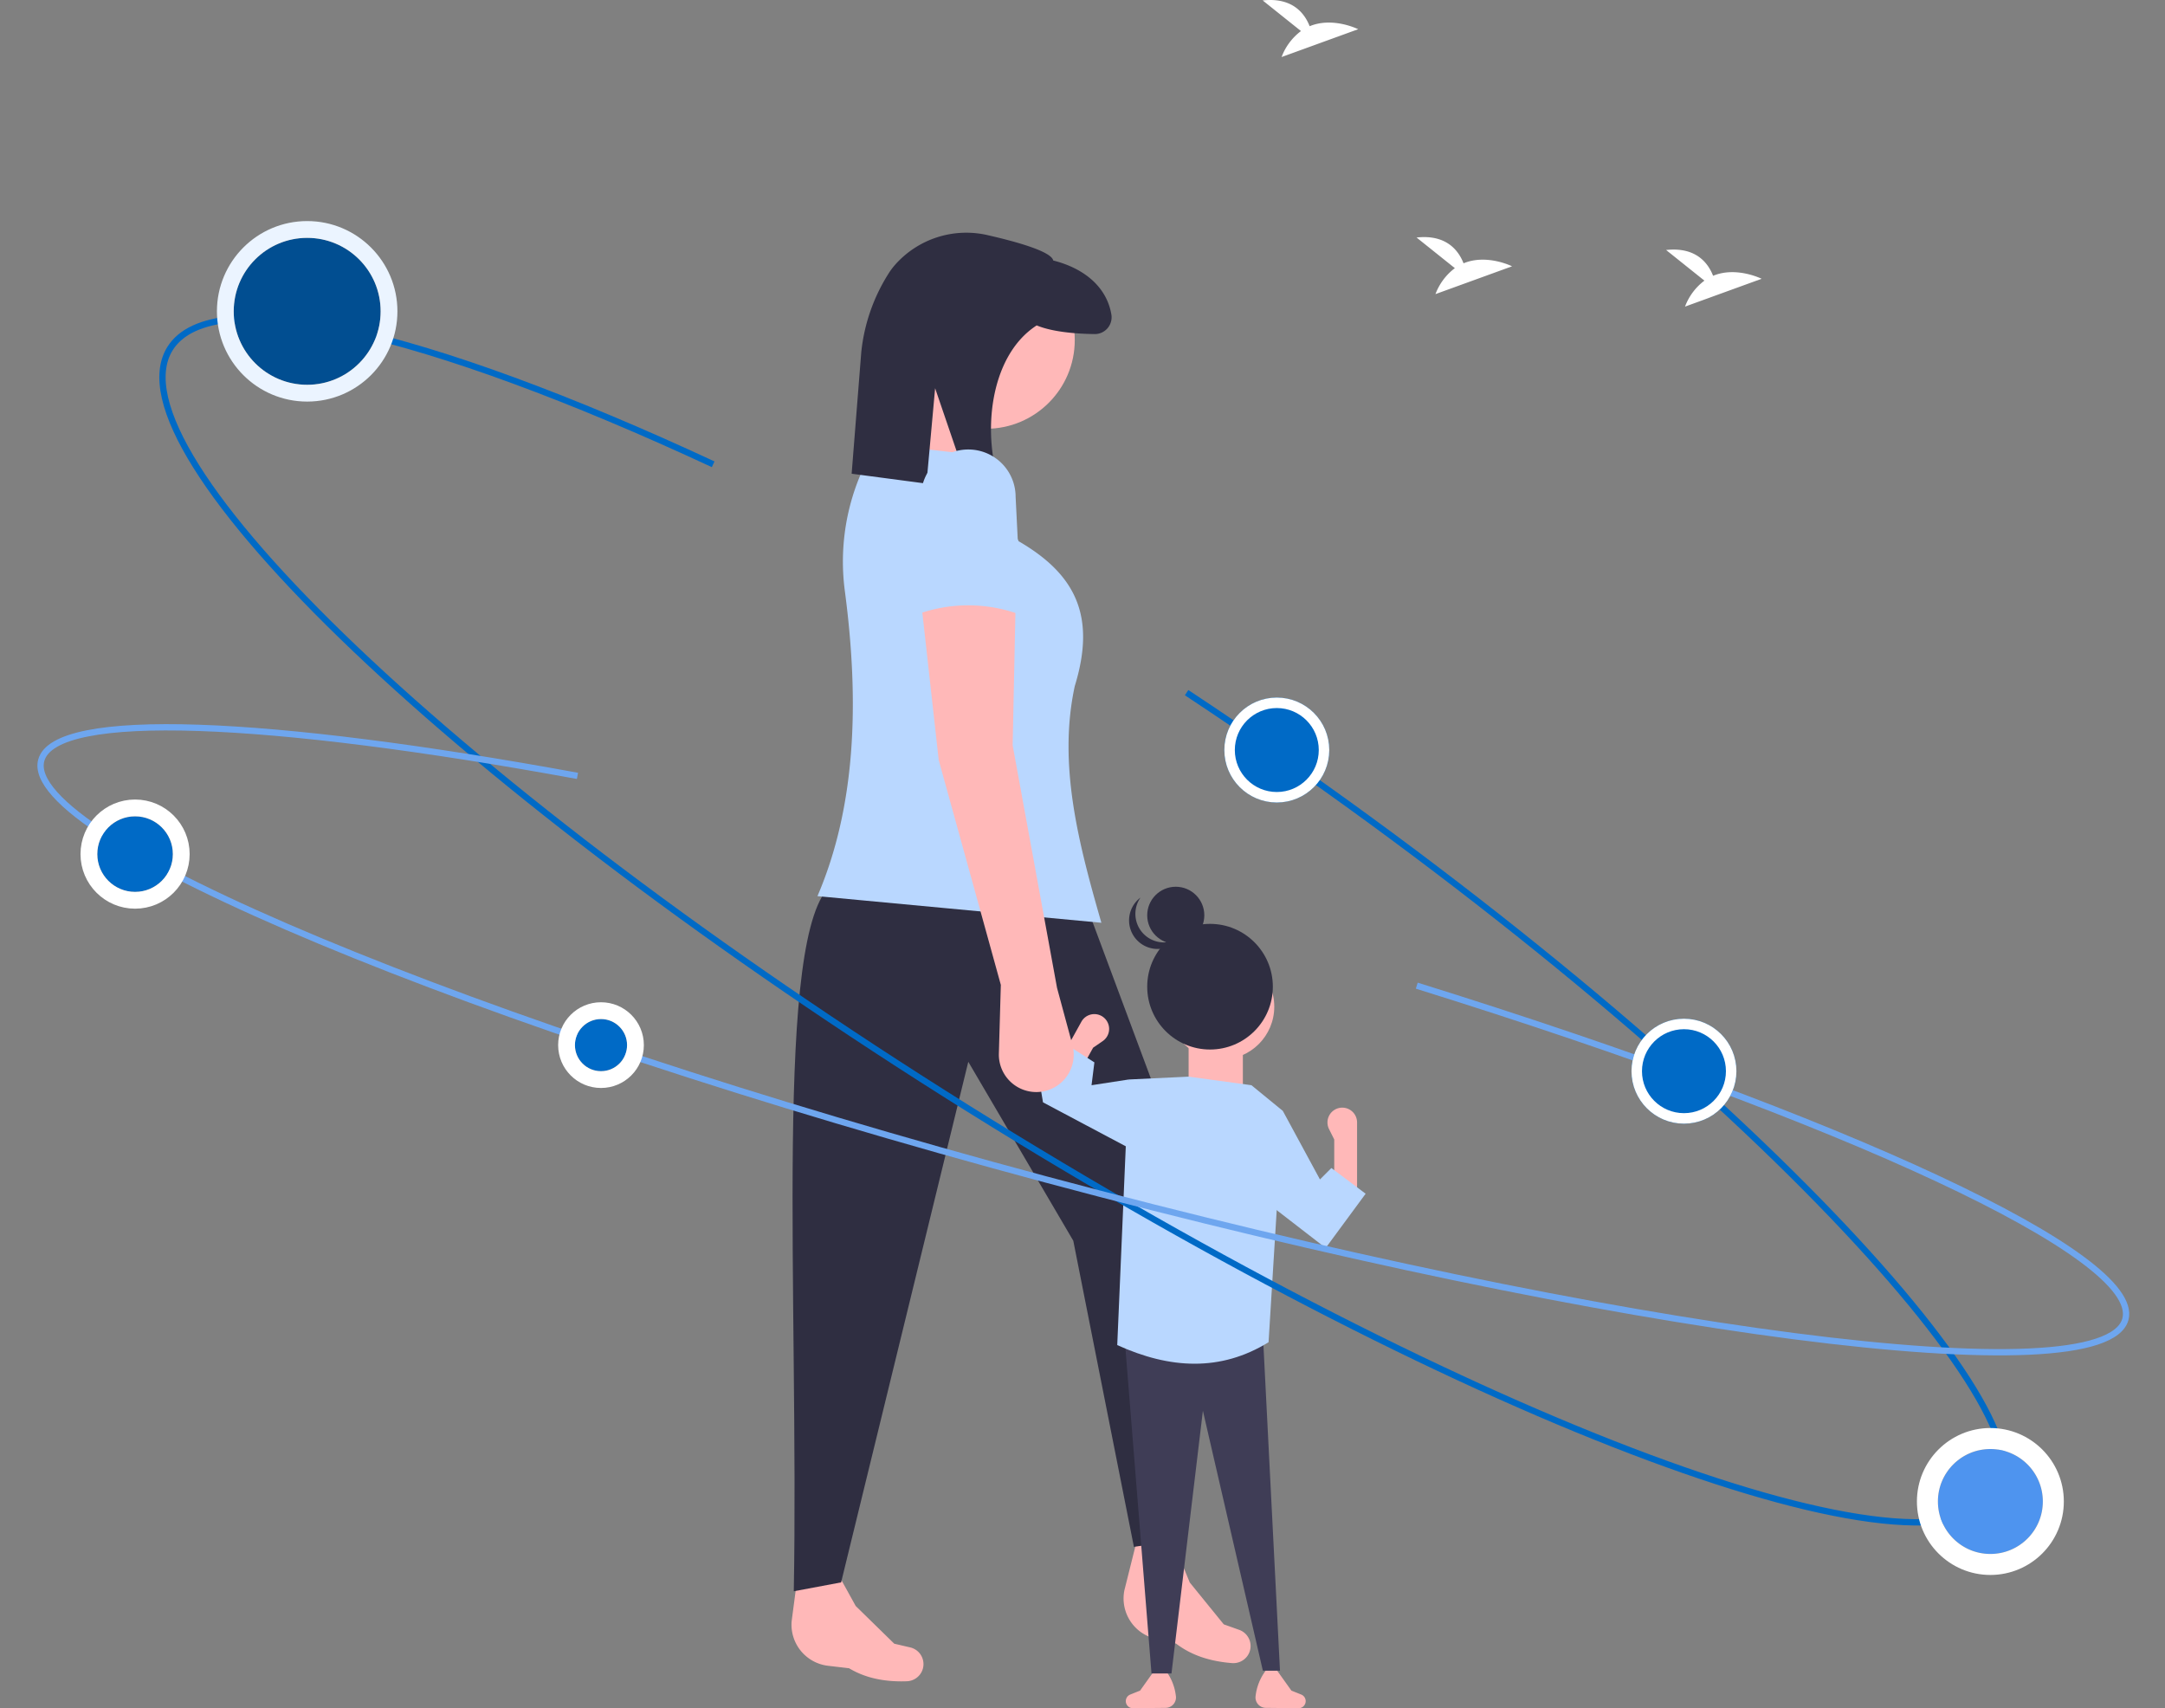 <svg xmlns="http://www.w3.org/2000/svg" width="1031.566" height="813.797" viewBox="0 0 1031.566 813.797">
  <rect x="0" y="0" width="1031.566" height="813.797" fill="#808080" stroke="none"/>
  <g id="Raggruppa_295" data-name="Raggruppa 295" transform="translate(-426.639 -1321.683)">
    <g id="Raggruppa_294" data-name="Raggruppa 294" transform="translate(356 202)">
      <g id="Raggruppa_185" data-name="Raggruppa 185" transform="translate(447.766 1119.683)">
        <rect id="Rettangolo_475" data-name="Rettangolo 475" width="36.64" height="36.64" transform="translate(95.309 297.118)" fill="#e6e6e6"/>
        <rect id="Rettangolo_478" data-name="Rettangolo 478" width="36.64" height="36.64" transform="translate(94.291 380.575)" fill="#e6e6e6"/>
        <rect id="Rettangolo_481" data-name="Rettangolo 481" width="36.64" height="36.64" transform="translate(93.273 464.032)" fill="#e6e6e6"/>
        <rect id="Rettangolo_484" data-name="Rettangolo 484" width="36.64" height="36.64" transform="translate(93.273 464.032)" fill="#e6e6e6"/>
        <g id="Raggruppa_187" data-name="Raggruppa 187" transform="translate(224.512 0)">
          <path id="Tracciato_176" data-name="Tracciato 176" d="M405.338,358.2,387.1,343.611c14.172-1.563,19.995,6.165,22.378,12.283,11.072-4.6,23.124,1.428,23.124,1.428l-36.5,13.251a27.621,27.621,0,0,1,9.24-12.371Z" transform="translate(-194.875 -224.507)" fill="#fff"/>
          <path id="Tracciato_177" data-name="Tracciato 177" d="M505.813,296.052l-18.243-14.591c14.172-1.563,19.995,6.166,22.378,12.283,11.072-4.6,23.124,1.428,23.124,1.428l-36.5,13.251a27.62,27.62,0,0,1,9.24-12.371Z" transform="translate(-487.571 -281.257)" fill="#fff"/>
          <path id="Tracciato_178" data-name="Tracciato 178" d="M467.488,355.094,449.245,340.5c14.172-1.563,19.995,6.165,22.378,12.283,11.072-4.6,23.124,1.428,23.124,1.428l-36.5,13.251a27.62,27.62,0,0,1,9.24-12.371Z" transform="translate(-375.924 -227.345)" fill="#fff"/>
        </g>
        <path id="Tracciato_187" data-name="Tracciato 187" d="M825.886,769.664l10.017,1.176c7.912,4.77,17.2,6.566,27.484,6.2a8.242,8.242,0,0,0,6.982-4.279h0a8.168,8.168,0,0,0-5.329-11.846l-7.611-1.773-18.366-17.962-11.08-20.052-16.094,1.846-3.35,25.47h0A19.715,19.715,0,0,0,825.886,769.664Z" transform="translate(-808.469 23.921)" fill="#ffb8b8"/>
        <path id="Tracciato_188" data-name="Tracciato 188" d="M709.111,760.046l9.818,2.31c7.317,5.641,16.339,8.483,26.6,9.292a8.242,8.242,0,0,0,7.424-3.455h0a8.168,8.168,0,0,0-3.944-12.376l-7.36-2.628-16.2-19.938-8.723-21.184h-16.2l-6.231,24.923h0a19.715,19.715,0,0,0,14.817,23.058Z" transform="translate(-535.686 20.654)" fill="#ffb8b8"/>
        <path id="Tracciato_189" data-name="Tracciato 189" d="M891.905,795.987,873.586,798.8,844.7,652.954,794.672,567.7l-60.6,248.017-22.547,4.228c2.528-139.668-9.812-315.5,18.32-336.8l122.6,14.092L906,640.976Z" transform="translate(-710.433 -61.859)" fill="#2f2e41"/>
        <circle id="Ellisse_21" data-name="Ellisse 21" cx="42.276" cy="42.276" r="42.276" transform="translate(50.418 119.721)" fill="#ffb8b8"/>
        <path id="Tracciato_190" data-name="Tracciato 190" d="M625.342,239.023l50.731,8.455,12.682-45.095-36.638-11.273Z" transform="translate(-591.834 -12.203)" fill="#ffb8b8"/>
        <path id="Tracciato_191" data-name="Tracciato 191" d="M746.161,544.414,881.444,557.1c-10.846-37.712-20.782-75.292-12.683-112.735,10.285-33.428.358-53.307-26.775-69.05l-18.319-40.867-49.322-5.637h0a106.464,106.464,0,0,0-15.111,70.4C766.262,452.511,764.364,501.97,746.161,544.414Z" transform="translate(-733.791 -117.489)" fill="#b9d7ff"/>
        <path id="Tracciato_192" data-name="Tracciato 192" d="M807.567,256.171c14.109,3.223,30.168,7.791,31.068,12.036,14.514,3.657,25.468,12.418,27.705,25.773a8,8,0,0,1-8.024,9.276c-7.893-.1-19.742-.858-27.566-4.126-22.729,14.645-26.544,52.735-16.618,78.662l-15.62-1.432-16.16-47.3L778.226,374.5l-35.644-4.713,4.591-57.951a86.34,86.34,0,0,1,13.559-38.286,32.576,32.576,0,0,1,2.551-3.305A45.3,45.3,0,0,1,807.567,256.171Z" transform="translate(-713.921 -144.104)" fill="#2f2e41"/>
        <path id="Tracciato_193" data-name="Tracciato 193" d="M743.914,770.729a4.965,4.965,0,0,1-4.884,5.513l-15.853.163a3.381,3.381,0,0,1-3.145-3.372h0a3.381,3.381,0,0,1,2.125-3.139l4.677-1.871,6.8-9.523h5.442a24.927,24.927,0,0,1,4.833,12.2l0,.027Z" transform="translate(-560.745 37.391)" fill="#ffb8b8"/>
        <path id="Tracciato_194" data-name="Tracciato 194" d="M674.64,770.729a4.965,4.965,0,0,0,4.883,5.513l15.853.163a3.381,3.381,0,0,0,3.145-3.372h0a3.381,3.381,0,0,0-2.125-3.139l-4.677-1.871-6.8-9.523h-5.442a24.922,24.922,0,0,0-4.833,12.2Z" transform="translate(-453.526 37.391)" fill="#ffb8b8"/>
        <path id="Tracciato_195" data-name="Tracciato 195" d="M599.644,687.16h-8.163l-28.569-123.8L547.947,688.52h-9.523L525.5,527.307l65.982-.68Z" transform="translate(-366.893 108.732)" fill="#3f3d56"/>
        <path id="Tracciato_196" data-name="Tracciato 196" d="M670.713,602.364H659.83V576.516l-2.476-4.952a7.052,7.052,0,0,1,5.235-10.124h0a7.052,7.052,0,0,1,8.124,6.97Z" transform="translate(-401.23 -33.668)" fill="#ffb8b8"/>
        <circle id="Ellisse_22" data-name="Ellisse 22" cx="25.168" cy="25.168" r="25.168" transform="translate(179.694 454.419)" fill="#ffb8b8"/>
        <rect id="Rettangolo_488" data-name="Rettangolo 488" width="25.848" height="29.93" transform="translate(189.217 492.512)" fill="#ffb8b8"/>
        <path id="Tracciato_197" data-name="Tracciato 197" d="M754.713,677.021c-22.879,14.119-47.069,12.739-72.1,1.36l5.442-126.521,28.57-1.361,29.929,4.081,14.965,12.244Z" transform="translate(-527.404 -37.581)" fill="#b9d7ff"/>
        <path id="Tracciato_198" data-name="Tracciato 198" d="M525.43,513.929,495.5,490.8l9.523-42.174,17.686,32.651,5.442-5.442,16.325,12.244Z" transform="translate(-270.912 80.617)" fill="#b9d7ff"/>
        <path id="Tracciato_199" data-name="Tracciato 199" d="M743.449,561.928l9.519,5.276L765.5,544.6l4.566-3.131a7.052,7.052,0,0,0,.329-11.392h0a7.052,7.052,0,0,0-10.485,2.158l-3.929,7.089Z" transform="translate(-621.786 -45.476)" fill="#ffb8b8"/>
        <path id="Tracciato_200" data-name="Tracciato 200" d="M625.819,482.446,589.7,463.271,570.721,453.2,568,436.871l12.244-12.244,14.965,9.523-1.36,10.884,17.686-2.721Z" transform="translate(-450.887 71.966)" fill="#b9d7ff"/>
        <circle id="Ellisse_23" data-name="Ellisse 23" cx="29.93" cy="29.93" r="29.93" transform="translate(169.49 440.135)" fill="#2f2e41"/>
        <circle id="Ellisse_24" data-name="Ellisse 24" cx="13.604" cy="13.604" r="13.604" transform="translate(169.49 422.449)" fill="#2f2e41"/>
        <path id="Tracciato_201" data-name="Tracciato 201" d="M741.121,507.612a13.6,13.6,0,0,1-17.461-19.822A13.6,13.6,0,1,0,743.007,506.4a13.631,13.631,0,0,1-1.886,1.208Z" transform="translate(-557.367 -60.185)" fill="#2f2e41"/>
        <path id="Tracciato_202" data-name="Tracciato 202" d="M793.9,566.9l-.935,32.716a17.838,17.838,0,0,0,16.056,18.259h0a17.838,17.838,0,0,0,18.995-22.4l-7.341-27.162L799.534,452.757l1.409-67.641-45.094-1.409,8.455,76.1Z" transform="translate(-694.157 -97.701)" fill="#ffb8b8"/>
        <path id="Tracciato_203" data-name="Tracciato 203" d="M774.128,409.794a71.262,71.262,0,0,1,50.731,0l-2.818-56.368a22.547,22.547,0,0,0-22.547-22.547h0a22.547,22.547,0,0,0-22.547,22.547Z" transform="translate(-715.255 -116.743)" fill="#b9d7ff"/>
      </g>
      <path id="Tracciato_610" data-name="Tracciato 610" d="M497.625-12.176C790.147-4.755,1028,57.722,1028,105.5,1028,163.766,797.874,211,514,211S0,163.766,0,105.5C0,67.161,99.636,33.6,248.668,15.125" transform="matrix(0.848, 0.53, -0.53, 0.848, 207.588, 1196.249)" fill="none" stroke="#006ac6" stroke-width="3"/>
      <path id="Tracciato_611" data-name="Tracciato 611" d="M660.757,4.363C873.264,12.85,1028,39.2,1028,70.4c0,38.044-230.126,68.885-514,68.885S0,108.443,0,70.4C0,45.366,99.636,23.452,248.668,11.39" transform="matrix(0.966, 0.259, -0.259, 0.966, 108.525, 1413.902)" fill="none" stroke="#6ea6ef" stroke-width="3"/>
    </g>
    <g id="Ellisse_56" data-name="Ellisse 56" transform="translate(538 1435)" fill="#014e91" stroke="#ebf4ff" stroke-width="8">
      <circle cx="35" cy="35" r="35" stroke="none"/>
      <circle cx="35" cy="35" r="39" fill="none"/>
    </g>
    <g id="Ellisse_58" data-name="Ellisse 58" transform="translate(473 1710.581)" fill="#006ac6" stroke="#fff" stroke-width="8">
      <circle cx="18" cy="18" r="18" stroke="none"/>
      <circle cx="18" cy="18" r="22" fill="none"/>
    </g>
    <g id="Ellisse_66" data-name="Ellisse 66" transform="translate(700.581 1807.162)" fill="#006ac6" stroke="#fff" stroke-width="8">
      <circle cx="12.419" cy="12.419" r="12.419" stroke="none"/>
      <circle cx="12.419" cy="12.419" r="16.419" fill="none"/>
    </g>
    <g id="Ellisse_59" data-name="Ellisse 59" transform="translate(1350 2012)" fill="#4e94ef" stroke="#fff" stroke-width="10">
      <circle cx="25" cy="25" r="25" stroke="none"/>
      <circle cx="25" cy="25" r="30" fill="none"/>
    </g>
    <g id="Ellisse_57" data-name="Ellisse 57" transform="translate(1204 1807)" fill="#006ac6" stroke="#fff" stroke-width="5">
      <circle cx="25" cy="25" r="25" stroke="none"/>
      <circle cx="25" cy="25" r="22.5" fill="none"/>
    </g>
    <g id="Ellisse_65" data-name="Ellisse 65" transform="translate(1010 1654)" fill="#006ac6" stroke="#fff" stroke-width="5">
      <circle cx="25" cy="25" r="25" stroke="none"/>
      <circle cx="25" cy="25" r="22.5" fill="none"/>
    </g>
  </g>
</svg>
